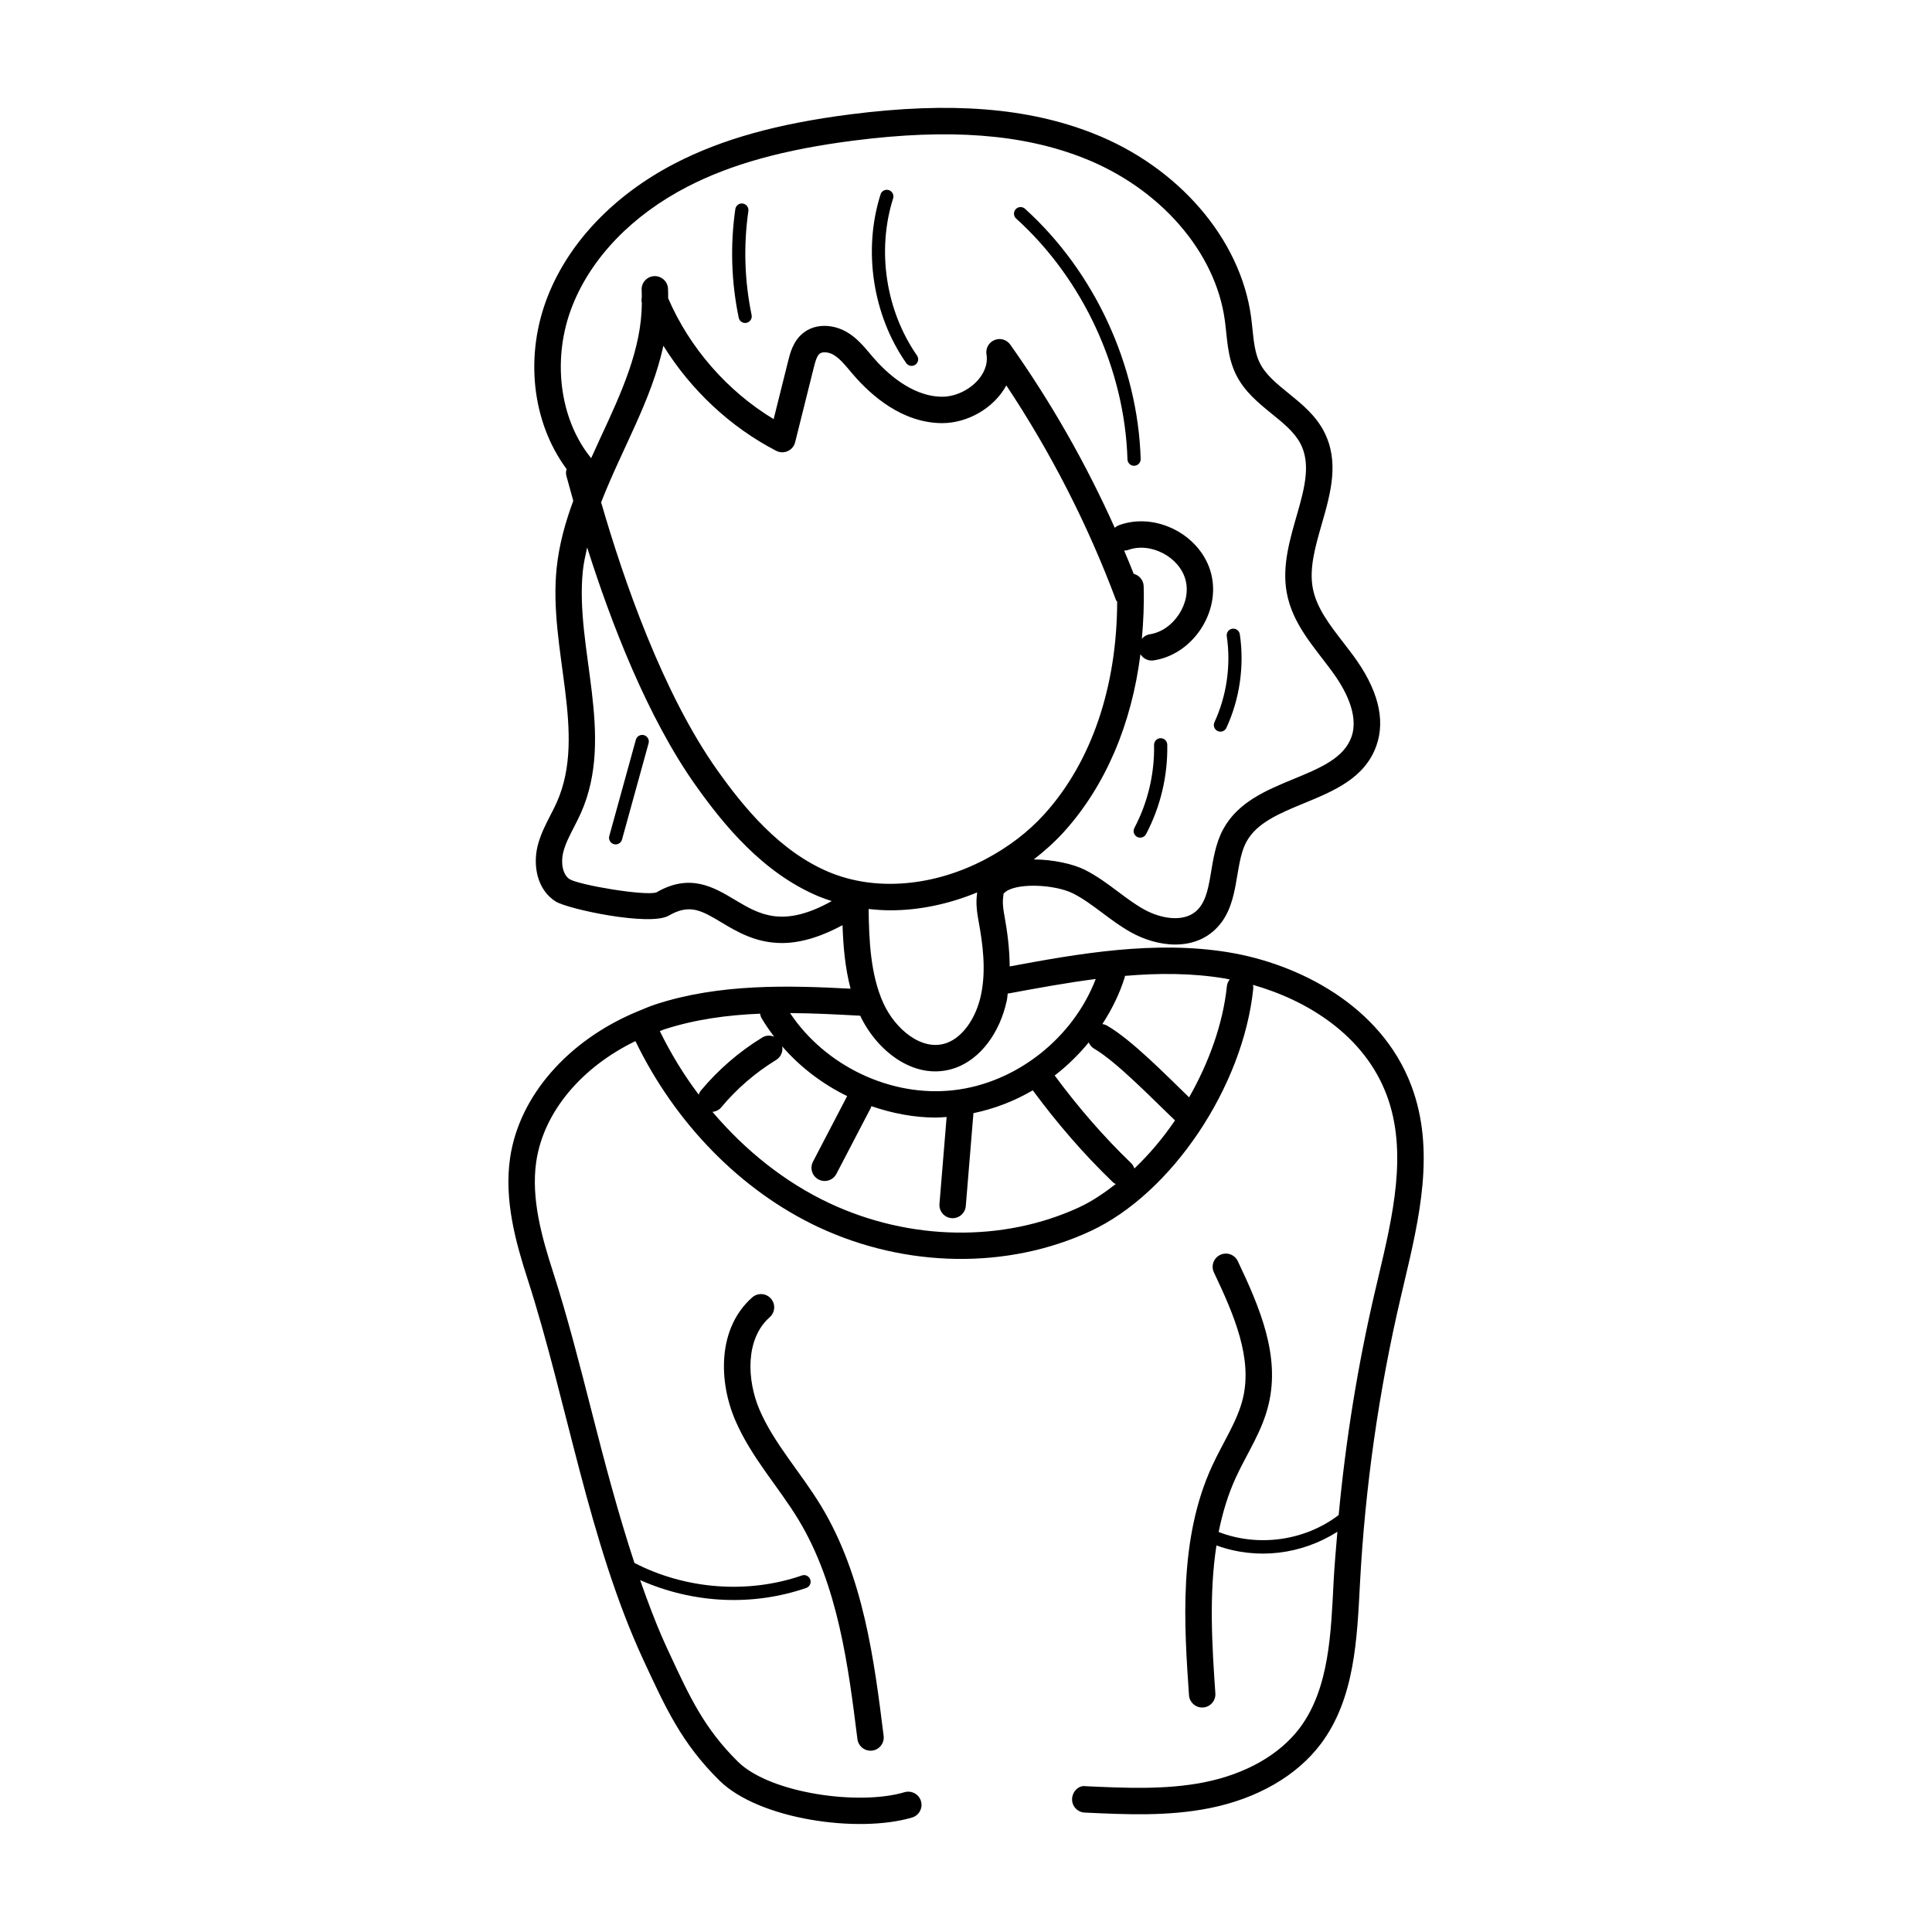 <?xml version="1.0" encoding="UTF-8"?>
<!-- Uploaded to: ICON Repo, www.iconrepo.com, Generator: ICON Repo Mixer Tools -->
<svg fill="#000000" width="800px" height="800px" version="1.1" viewBox="144 144 512 512" xmlns="http://www.w3.org/2000/svg">
 <g>
  <path d="m469.8 396.41c-19.688-3.285-40.074 0.324-58.219 3.703-0.039-4.773-0.652-9.371-1.359-13.215-0.629-3.402-0.484-4.269-0.262-6.106 0.027-0.027 0.066-0.039 0.094-0.066 2.691-2.902 13.371-2.434 18.312 0.039 5.199 2.625 9.766 7.219 15.465 10.371 3.242 1.797 7.457 3.176 11.668 3.176 3.504 0 7.008-0.965 9.93-3.445 7.508-6.379 5.359-17.309 8.922-23.84 2.734-5.008 8.812-7.512 15.25-10.168 7.918-3.266 16.105-6.641 19.152-15.23 2.488-7.019 0.387-15.117-6.242-24.059-0.801-1.074-1.625-2.144-2.457-3.219-3.703-4.789-7.203-9.309-8.164-14.555-0.957-5.246 0.668-10.906 2.387-16.887 2.336-8.133 4.754-16.535 0.582-24.574-2.25-4.324-5.867-7.258-9.367-10.102-3.148-2.551-6.121-4.961-7.656-8.09-1.258-2.555-1.574-5.637-1.914-8.902-0.117-1.105-0.23-2.215-0.379-3.309-2.82-20.625-19.223-39.688-41.797-48.566-17.371-6.848-37.816-8.453-64.344-5.07-19.348 2.473-34.109 6.586-46.445 12.957-16.051 8.289-28.031 20.754-33.734 35.102-6.293 15.84-4.262 33.516 4.926 45.949-0.156 0.574-0.219 1.172-0.055 1.785 0.539 2.031 1.16 4.281 1.828 6.633-2.117 5.738-3.758 11.633-4.398 17.762-2.258 21.582 8.16 43.867 0.039 62.121-0.516 1.16-1.105 2.305-1.691 3.438-1.312 2.551-2.672 5.18-3.41 8.199-1.219 4.996-0.223 11.461 4.754 14.637 3.156 2.031 24.992 6.691 30.023 3.766 5.566-3.227 8.727-1.32 13.969 1.816 4.106 2.461 9.105 5.453 16.027 5.453 4.445 0 9.738-1.332 16.047-4.742 0.176 5.562 0.672 11.312 2.129 16.844-16.539-0.879-34.738-1.359-51.551 4.113-1.785 0.582-3.465 1.316-5.164 2.027-0.023 0.012-0.051 0.008-0.074 0.016-0.016 0.008-0.023 0.02-0.039 0.027-18.086 7.609-31 22.258-33.398 38.637-1.652 11.281 1.547 22.578 4.676 32.273 10.395 32.234 16.188 69.68 30.695 100.91 5.863 12.633 10.062 21.922 20.078 31.824 10.508 10.383 36.879 14.043 51.078 9.82 1.852-0.555 2.906-2.5 2.356-4.352-0.551-1.844-2.492-2.891-4.348-2.359-12.07 3.609-35.656 0.312-44.164-8.082-8.91-8.809-12.762-17.105-18.09-28.582-0.516-1.215-3.262-6.481-7.828-19.547 14.215 6.309 30.004 6.914 44.008 2.09 0.914-0.312 1.398-1.312 1.082-2.223-0.316-0.914-1.32-1.43-2.223-1.086-14.395 4.973-30.852 3.668-44.371-3.324-4.301-13.035-7.883-26.613-11.297-39.98-3.176-12.43-6.457-25.285-10.312-37.25-2.887-8.953-5.848-19.316-4.414-29.117 1.922-13.098 11.961-25.016 26.289-31.941 10.52 21.785 27.965 39.66 48.445 49.27 23.215 10.887 50.219 11.273 72.176 1.066 21.492-9.992 40.426-38.219 43.109-64.262 0.035-0.34-0.035-0.66-0.094-0.98 14.312 4.055 29.48 13.277 35.453 29.207 5.648 15.047 1.621 32.055-2.273 48.512l-0.836 3.555c-4.547 19.441-7.742 39.293-9.617 59.227-8.953 6.832-21.324 8.555-31.805 4.492 1.008-5.027 2.473-9.941 4.641-14.625 2.898-6.273 6.906-12.047 8.605-19.242 3.031-12.766-2.141-25.223-8.176-37.918-0.832-1.742-2.922-2.496-4.664-1.652-1.746 0.828-2.488 2.918-1.656 4.66 5.484 11.527 10.195 22.742 7.691 33.301-1.438 6.059-5.25 11.648-8.148 17.918-9 19.434-7.422 42.379-6.152 60.816 0.129 1.844 1.664 3.258 3.488 3.258 2.031 0 3.633-1.719 3.496-3.738-0.863-12.535-1.727-26.18 0.289-39.215 10.898 3.945 22.641 2.348 32.051-3.625-0.371 4.41-0.766 8.82-1.004 13.23-0.691 13.301-1.066 28.246-8.988 38.785-5.328 7.078-14.316 12.191-25.301 14.379-10.223 2.031-20.973 1.512-31.355 1.039-1.918-0.336-3.566 1.402-3.66 3.328-0.09 1.926 1.402 3.566 3.332 3.656 11.09 0.527 22.086 1.016 33.051-1.16 12.676-2.523 23.16-8.57 29.523-17.027 9.023-12.004 9.617-27.824 10.391-42.625 1.359-25.426 4.984-50.883 10.777-75.652l0.832-3.539c4.133-17.473 8.41-35.539 2.016-52.582-8.074-21.496-30.211-32.352-48.234-35.352zm-73.086 36.504c-16.723 1.914-34.055-6.492-43.34-20.438 6.207 0.035 12.426 0.359 18.586 0.699 4.652 9.762 14.918 17.523 25.281 13.809 6.535-2.352 11.742-9.211 13.586-17.902 0.129-0.602 0.141-1.211 0.234-1.816 0.094-0.008 0.18 0.023 0.273 0.004 7.598-1.414 15.309-2.824 23.047-3.828-5.973 15.617-21.023 27.598-37.668 29.473zm-76.906-197.28c7.273 11.703 17.73 21.555 29.906 27.84 2.035 1.035 4.461-0.098 5.004-2.262l4.945-19.805c0.312-1.27 0.75-3.008 1.531-3.656 0.766-0.637 2.422-0.484 3.762 0.32 1.527 0.914 2.844 2.473 4.234 4.129l0.809 0.957c5.016 5.856 13.164 12.852 23.492 12.977h0.199c6.711 0 13.695-3.934 16.996-9.992 11.832 17.801 21.602 36.914 29.086 56.93 0.059 0.156 0.215 0.23 0.293 0.371-0.062 22.543-6.769 42.426-19.238 56.254-4.469 4.957-9.805 8.887-15.512 11.926-0.18 0.07-0.34 0.156-0.5 0.258-13.219 6.883-28.547 8.492-41.137 3.219-13.125-5.492-22.691-17.289-29.551-26.945-14.516-20.445-24.895-50.543-30.82-71.035 5.625-14.391 13.34-26.992 16.5-41.484zm124.64 60.438c-0.812-2.066-1.672-4.117-2.535-6.164 0.359-0.012 0.719-0.035 1.07-0.164 2.832-1.039 6.203-0.711 9.25 0.887 3.043 1.605 5.219 4.203 5.965 7.133 0.75 2.926 0.086 6.246-1.812 9.109-1.902 2.871-4.707 4.769-7.695 5.219-0.852 0.129-1.555 0.582-2.082 1.184 0.402-4.555 0.625-9.188 0.473-13.965-0.051-1.574-1.188-2.875-2.633-3.238zm-64.449 89.168c7.684 0 15.531-1.676 22.957-4.738-0.25 2.019-0.336 3.746 0.387 7.668 1.098 5.938 2.027 12.895 0.641 19.461-1.32 6.246-4.894 11.254-9.102 12.766-6.465 2.336-13.629-3.574-16.812-10.617-3.379-7.5-3.766-16.547-3.879-24.891 1.918 0.211 3.852 0.352 5.809 0.352zm-84.277-160.29c5.078-12.777 15.887-23.957 30.438-31.469 11.586-5.981 25.609-9.867 44.121-12.23 25.309-3.231 44.66-1.758 60.891 4.633 20.254 7.973 34.945 24.852 37.422 43.004 0.629 4.582 0.621 9.621 2.949 14.355 2.215 4.504 5.934 7.523 9.527 10.441 3.082 2.496 5.988 4.859 7.566 7.887 5.473 10.531-6.289 24.969-3.637 39.488 1.512 8.273 7.156 14.305 11.875 20.684 3.547 4.785 7.34 11.711 5.273 17.555-2.004 5.644-8.426 8.297-15.227 11.098-7.277 3.008-14.801 6.109-18.723 13.289-4.266 7.816-2.352 17.633-7.309 21.859-3.473 2.945-9.371 1.859-13.68-0.527-2.359-1.305-4.555-2.953-6.883-4.688-2.742-2.059-5.578-4.176-8.824-5.816-3.062-1.535-8.328-2.738-13.539-2.754 2.856-2.227 5.586-4.644 8.047-7.371 10.965-12.168 17.887-28.477 20.219-47.027 0.625 1.02 1.73 1.688 2.969 1.688 0.172 0 0.348-0.012 0.523-0.039 10.371-1.551 17.84-12.836 15.25-22.98-2.602-10.18-14.566-16.449-24.398-12.859-0.441 0.16-0.82 0.406-1.148 0.703-7.625-17.023-16.891-33.293-27.688-48.543-0.945-1.332-2.684-1.852-4.188-1.211-1.508 0.613-2.387 2.195-2.117 3.805 0.504 3.039-1.141 5.5-2.168 6.695-2.359 2.754-6.109 4.516-9.582 4.516h-0.121c-8.117-0.094-14.926-6.637-18.262-10.535l-0.773-0.91c-1.617-1.922-3.449-4.102-5.981-5.617-3.312-1.988-8.25-2.672-11.828 0.285-2.555 2.117-3.34 5.269-3.859 7.352l-3.832 15.363c-12.281-7.422-22.281-18.879-27.957-32.039-0.016-0.875 0.023-1.742-0.043-2.629-0.148-1.922-1.824-3.348-3.75-3.227-1.926 0.148-3.371 1.832-3.227 3.758 0.047 0.629 0.008 1.25 0.027 1.879-0.102 0.488-0.098 0.984 0.023 1.492-0.082 12.145-5.344 23.613-10.961 35.691-0.832 1.789-1.652 3.609-2.477 5.422-8.457-10.383-10.48-26.531-4.941-40.469zm43.066 157.53c-5.602-3.356-11.945-7.168-20.844-1.98-3.047 0.984-20.27-1.926-22.969-3.492-1.961-1.258-2.356-4.516-1.727-7.086 0.539-2.215 1.652-4.375 2.828-6.656 0.648-1.258 1.297-2.516 1.867-3.801 9.168-20.598-1.629-43.621 0.523-64.242 0.215-2.062 0.684-4.106 1.141-6.148 6.336 20.012 15.984 45.078 28.809 63.141 7.402 10.414 17.789 23.164 32.559 29.344 1.129 0.473 2.289 0.852 3.453 1.234-12.918 7.199-19.133 3.578-25.641-0.312zm-18.777 34.324c8.223-2.676 16.766-3.809 25.41-4.172 0.07 0.395 0.176 0.789 0.391 1.16 1 1.727 2.148 3.352 3.352 4.941-0.996-0.402-2.141-0.402-3.117 0.195-6.188 3.785-11.676 8.527-16.309 14.082-0.27 0.324-0.441 0.695-0.578 1.07-3.934-5.223-7.387-10.859-10.297-16.828 0.391-0.137 0.75-0.32 1.148-0.449zm110.04 47.113c-20.145 9.34-44.906 8.957-66.258-1.066-11.648-5.465-22.227-13.871-30.977-24.188 0.859-0.102 1.695-0.457 2.293-1.172 4.141-4.977 9.047-9.211 14.578-12.594 1.27-0.777 1.852-2.227 1.602-3.606 4.754 5.5 10.656 9.973 17.215 13.188l-9.055 17.375c-0.891 1.715-0.23 3.828 1.484 4.723 1.754 0.906 3.844 0.195 4.719-1.484l9.145-17.543c0.07-0.133 0.066-0.273 0.117-0.41 5.527 1.902 11.309 3.027 17.133 3.027 0.938 0 1.879-0.102 2.82-0.156l-1.898 23.039c-0.168 2.047 1.449 3.785 3.492 3.785 1.805 0 3.332-1.379 3.484-3.211l2.027-24.625c5.527-1.156 10.84-3.191 15.727-6.055 6.398 8.668 13.473 16.895 21.23 24.352 0.227 0.219 0.496 0.34 0.754 0.484-3.121 2.426-6.32 4.598-9.633 6.137zm14.574-10.258c-0.176-0.512-0.43-0.996-0.844-1.398-7.41-7.121-14.16-14.973-20.281-23.242 3.34-2.57 6.348-5.516 9.02-8.766 0.289 0.648 0.723 1.238 1.383 1.621 6.078 3.512 16.02 13.875 21.492 19.043-3.215 4.707-6.848 9.02-10.77 12.742zm24.52-48.371c-1.027 9.98-4.738 20.234-10.02 29.523-5.949-5.746-15.164-15.207-21.715-18.992-0.406-0.234-0.84-0.371-1.273-0.43 2.508-3.871 4.578-8.02 5.941-12.43 0.035-0.113 0.012-0.227 0.035-0.34 8.867-0.754 17.75-0.777 26.539 0.695 0.402 0.066 0.828 0.191 1.234 0.266-0.379 0.488-0.676 1.047-0.742 1.707z"/>
  <path d="m341.47 229.59c1.137 0 1.938-1.039 1.715-2.106-1.887-9.102-2.176-18.375-0.859-27.566 0.137-0.957-0.531-1.84-1.484-1.977-0.91-0.164-1.84 0.52-1.977 1.484-1.371 9.586-1.07 19.27 0.902 28.77 0.164 0.828 0.895 1.395 1.703 1.395z"/>
  <path d="m386.58 240.65c0.793-0.555 0.988-1.641 0.434-2.434-8.273-11.883-10.699-27.84-6.328-41.641 0.289-0.914-0.219-1.898-1.137-2.195-0.93-0.293-1.91 0.219-2.195 1.141-4.691 14.816-2.09 31.938 6.793 44.691 0.535 0.781 1.621 1 2.434 0.438z"/>
  <path d="m442.79 265.74c0.031 0.941 0.805 1.695 1.75 1.695h0.055c0.965-0.027 1.723-0.84 1.695-1.805-0.762-24.848-12.223-49.629-30.656-66.305-0.707-0.637-1.816-0.594-2.469 0.121-0.645 0.719-0.59 1.824 0.125 2.473 17.742 16.047 28.77 39.902 29.5 63.82z"/>
  <path d="m314.66 338.82c-0.926-0.254-1.895 0.285-2.152 1.223l-7.043 25.523c-0.258 0.93 0.289 1.895 1.223 2.152 0.949 0.254 1.898-0.301 2.152-1.223l7.043-25.523c0.254-0.93-0.293-1.891-1.223-2.152z"/>
  <path d="m469.01 336.88c3.535-7.648 4.797-16.453 3.555-24.793-0.141-0.949-1-1.613-1.988-1.469-0.953 0.145-1.613 1.031-1.469 1.988 1.141 7.668-0.02 15.766-3.273 22.809-0.402 0.875-0.02 1.914 0.855 2.316 0.914 0.422 1.926 0 2.32-0.852z"/>
  <path d="m451.59 339.63h-0.035c-0.965 0.02-1.73 0.812-1.715 1.785 0.148 7.648-1.66 15.258-5.219 22.012-0.449 0.855-0.121 1.906 0.73 2.359 0.797 0.441 1.891 0.16 2.363-0.73 3.836-7.269 5.781-15.473 5.625-23.703-0.016-0.961-0.797-1.723-1.75-1.723z"/>
  <path d="m348.29 488.13c-1.277-1.457-3.484-1.578-4.938-0.309-9.242 8.164-8.93 22.223-4.512 32.535 4.242 9.891 11.504 17.695 16.727 26.316 10.559 17.398 13.266 39.086 15.66 58.219 0.223 1.777 1.73 3.066 3.469 3.066 2.117 0 3.734-1.855 3.477-3.93-2.477-19.832-5.285-42.312-16.617-60.996-5.383-8.867-12.426-16.457-16.281-25.441-3.312-7.727-3.875-18.703 2.715-24.523 1.445-1.281 1.582-3.488 0.301-4.938z"/>
 </g>
</svg>